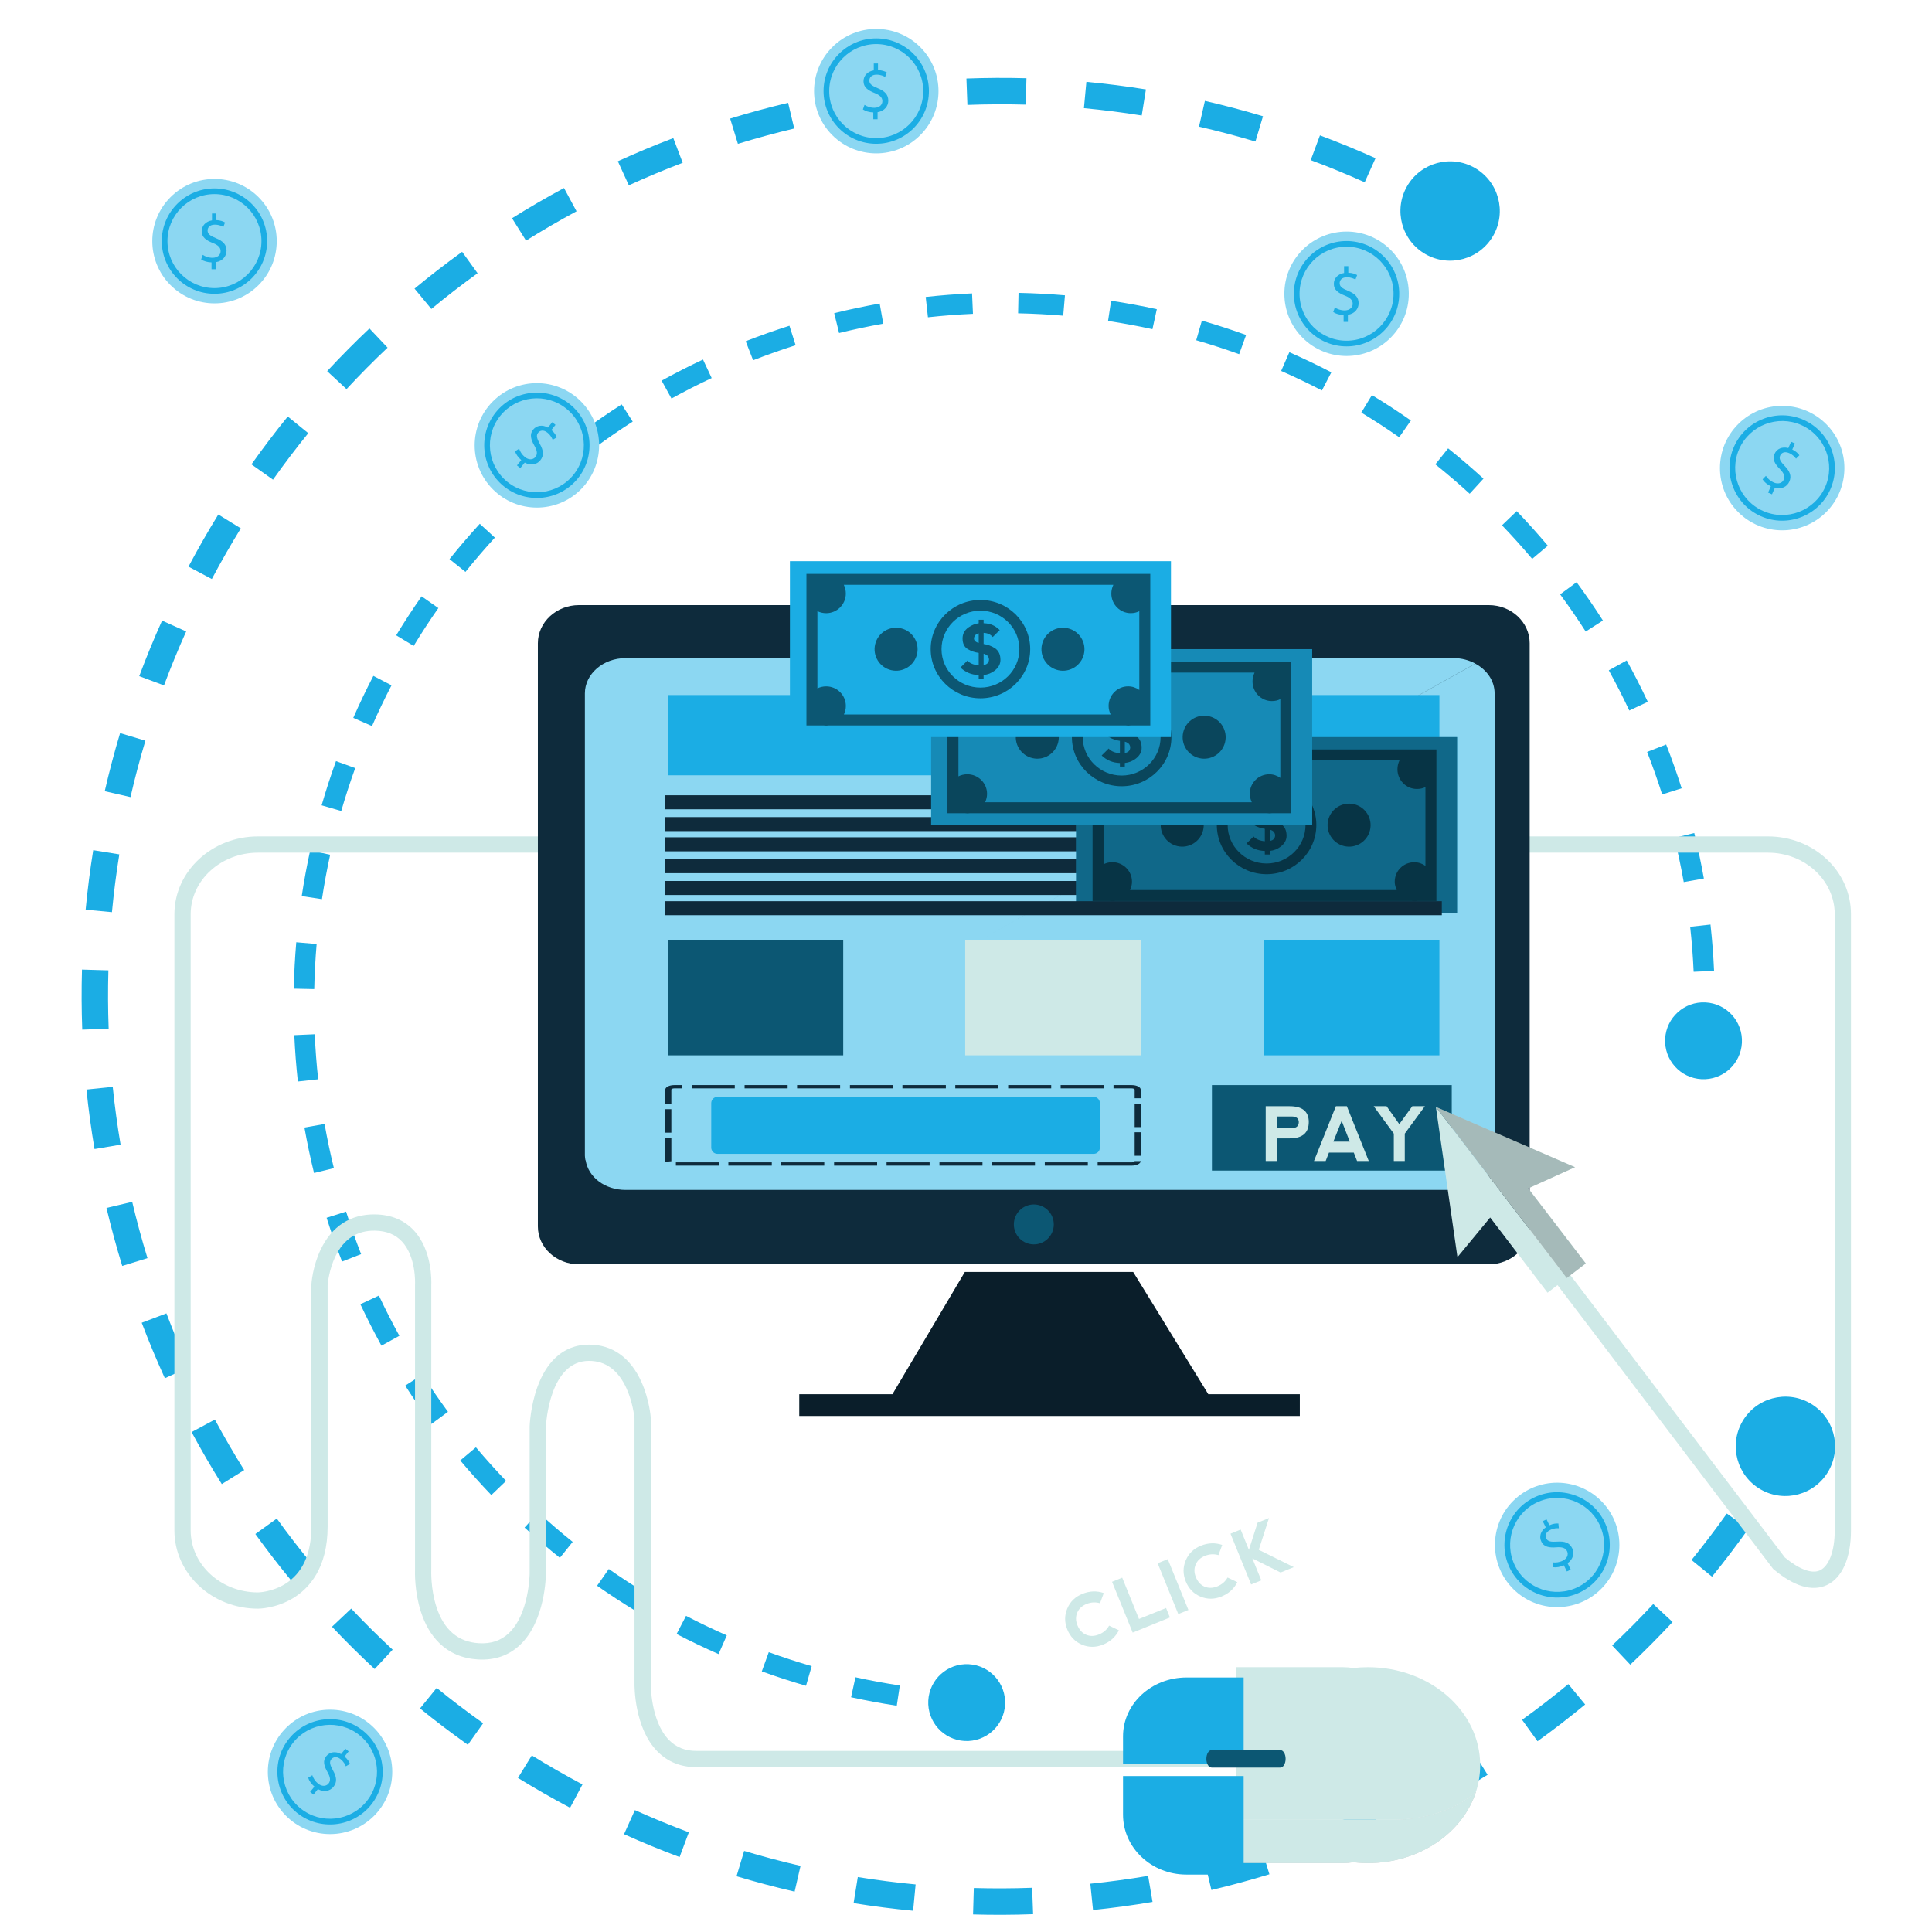 <?xml version="1.0" encoding="UTF-8" standalone="no"?>
<!-- Created with Inkscape (http://www.inkscape.org/) -->

<svg
   width="1000"
   height="1000"
   viewBox="0 0 264.583 264.583"
   version="1.1"
   id="svg1"
   xml:space="preserve"
   xmlns="http://www.w3.org/2000/svg"
   xmlns:svg="http://www.w3.org/2000/svg"><defs
     id="defs1" /><g
     id="layer1"><g
       id="g11"
       transform="matrix(0.056,0,0,0.056,-2.276,-3.735)"
       style="fill:#1bade4;fill-opacity:1">
	<path
   style="fill:#1bade4;fill-opacity:1"
   d="m 4435.541,3618.686 c -12.43,21.691 -25.067,42.947 -37.837,63.663 l -54.848,-34.191 c 12.41,-20.131 24.188,-39.91 36.618,-61.601 z"
   id="path6" />
	<path
   style="fill:#1bade4;fill-opacity:1"
   d="m 4316.246,3805.451 c -28.268,39.821 -58.184,79.174 -88.916,116.964 l -50.135,-40.771 c 29.847,-36.702 58.901,-74.922 86.356,-113.599 z m -185.316,227.86 c -33.202,35.748 -68.023,70.845 -103.497,104.318 l -44.349,-46.999 c 34.445,-32.503 68.256,-66.583 100.496,-101.295 z m -213.807,201.721 c -37.637,31.085 -76.82,61.329 -116.459,89.893 l -37.779,-52.428 c 38.492,-27.736 76.539,-57.105 113.087,-87.29 z m -238.551,171.906 c -41.375,25.862 -84.164,50.694 -127.18,73.81 l -30.588,-56.924 c 41.778,-22.448 83.336,-46.566 123.517,-71.683 z m -258.889,139.127 c -44.387,20.234 -90.03,39.27 -135.663,56.578 l -22.917,-60.42 c 44.325,-16.813 88.661,-35.302 131.776,-54.958 z m -274.697,104.198 c -46.632,14.294 -94.345,27.238 -141.814,38.475 l -14.884,-62.884 c 46.112,-10.914 92.461,-23.488 137.759,-37.374 z m -285.809,67.646 c -48.103,8.125 -97.078,14.766 -145.567,19.737 l -6.59,-64.284 c 47.098,-4.829 94.669,-11.279 141.394,-19.171 z m -292.085,29.941 c -48.738,1.799 -98.144,2.005 -146.846,0.613 l 1.847,-64.594 c 47.298,1.352 95.281,1.151 142.617,-0.595 z m -293.388,-8.395 c -48.528,-4.587 -97.513,-10.847 -145.597,-18.607 l 10.296,-63.795 c 46.69,7.537 94.258,13.616 141.38,18.069 z m -289.823,-46.791 c -47.527,-10.926 -95.318,-23.584 -142.049,-37.625 l 18.596,-61.887 c 45.376,13.633 91.783,25.926 137.932,36.535 z m -281.304,-84.514 c -45.632,-17.055 -91.345,-35.865 -135.868,-55.911 l 26.53,-58.923 c 43.243,19.469 87.642,37.74 131.96,54.303 z m -267.784,-120.536 c -21.731,-11.532 -43.602,-23.598 -65.004,-35.862 -20.952,-12.006 -41.977,-24.501 -62.49,-37.139 l 33.896,-55.018 c 19.933,12.28 40.363,24.422 60.724,36.089 20.798,11.917 42.049,23.642 63.166,34.848 z m -212.612,-206.761 -37.388,52.706 c -39.828,-28.251 -79.189,-58.152 -116.991,-88.871 l 40.752,-50.15 c 36.714,29.834 74.943,58.874 113.627,86.315 z M 3378.016,512.466 c -43.264,-19.44 -87.673,-37.676 -131.998,-54.203 l 22.577,-60.549 c 45.638,17.017 91.364,35.794 135.907,55.808 z m -2377.181,3588.5 -43.96,47.364 c -35.761,-33.191 -70.87,-67.999 -104.352,-103.457 l 46.984,-44.365 c 32.511,34.43 66.603,68.228 101.328,100.458 z M 3110.757,412.833 c -45.386,-13.6 -91.802,-25.856 -137.959,-36.431 l 14.431,-62.989 c 47.535,10.89 95.337,23.514 142.076,37.519 z m -2305.89,3480.572 -49.81,41.167 c -31.109,-37.64 -61.372,-76.82 -89.95,-116.452 l 52.416,-37.795 c 27.75,38.484 57.136,76.53 87.344,113.08 z M 2832.738,349.14 c -46.705,-7.501 -94.272,-13.543 -141.381,-17.96 l 6.032,-64.339 c 48.513,4.549 97.498,10.771 145.595,18.496 z m -2194.911,3312.627 -54.786,34.269 c -25.877,-41.368 -50.726,-84.155 -73.858,-127.171 l 56.914,-30.606 c 22.466,41.778 46.599,83.333 71.73,123.508 z M 2549.054,322.538 c -47.301,-1.317 -95.281,-1.081 -142.607,0.699 l -2.43,-64.574 c 48.729,-1.834 98.133,-2.076 146.836,-0.719 z M 502.61,3410.344 l -58.791,26.823 c -20.244,-44.372 -39.295,-90.011 -56.622,-135.651 l 60.413,-22.936 c 16.832,44.332 35.336,88.664 55,131.764 z M 2264.149,333.252 c -47.098,4.864 -94.664,11.349 -141.376,19.273 l -10.807,-63.71 c 48.089,-8.158 97.056,-14.834 145.545,-19.842 z m -1862.836,2810.285 -61.778,18.958 c -14.307,-46.626 -27.266,-94.333 -38.515,-141.797 l 62.878,-14.903 c 10.928,46.107 23.517,92.451 37.415,137.742 z M 1982.922,380.963 c -46.103,10.947 -92.442,23.554 -137.731,37.472 l -18.983,-61.771 c 46.622,-14.327 94.326,-27.305 141.785,-38.574 z m -1647.4,2484.976 -63.715,10.782 c -8.139,-48.094 -14.793,-97.061 -19.78,-145.543 l 64.282,-6.612 c 4.843,47.093 11.307,94.657 19.213,141.373 z M 1710.167,464.787 c -44.31,16.843 -88.633,35.365 -131.737,55.052 l -26.847,-58.78 c 44.377,-20.269 90.007,-39.337 135.625,-56.676 z m -1403.816,2117.492 -64.577,2.404 c -1.814,-48.725 -2.035,-98.121 -0.66,-146.818 l 64.595,1.825 c -1.336,47.293 -1.12,95.268 0.642,142.589 z M 1450.547,583.377 c -41.766,22.483 -83.307,46.631 -123.47,71.776 l -34.291,-54.771 c 41.354,-25.892 84.127,-50.757 127.131,-73.905 z m -1136.143,1714.037 -64.337,-6.057 c 4.567,-48.511 10.807,-97.484 18.547,-145.558 l 63.799,10.271 c -7.515,46.681 -13.574,94.236 -18.009,141.344 z m 894.16,-1562.526 c -38.467,27.76 -76.495,57.158 -113.03,87.378 l -41.187,-49.794 c 37.625,-31.122 76.788,-61.396 116.401,-89.985 z m -848.839,1281.134 -62.983,-14.454 c 10.908,-47.535 23.548,-95.331 37.569,-142.058 l 61.895,18.571 c -13.614,45.375 -25.888,91.784 -36.481,137.941 z M 988.486,916.933 C 954.07,949.455 920.283,983.56 888.065,1018.301 L 840.684,974.36 c 33.18,-35.778 67.975,-70.901 103.419,-104.395 z m -546.8,825.907 -60.54,-22.599 c 17.036,-45.639 35.828,-91.356 55.856,-135.883 l 58.933,26.508 c -19.451,43.247 -37.703,87.649 -54.249,131.974 z m 352.845,-616.779 c -29.82,36.724 -58.847,74.967 -86.272,113.662 l -52.722,-37.367 c 28.238,-39.841 58.124,-79.215 88.828,-117.029 z m -235.863,356.627 -57.093,-30.27 c 11.662,-21.995 23.865,-44.126 36.271,-65.775 11.857,-20.692 24.198,-41.467 36.682,-61.747 l 55.031,33.874 c -12.129,19.706 -24.122,39.893 -35.645,60.002 -12.056,21.038 -23.915,42.543 -35.246,63.916 z"
   id="path7" />
	<path
   style="fill:#1bade4;fill-opacity:1"
   d="m 3603.269,554.88 -32.129,56.068 c -19.956,-11.435 -41.739,-23.474 -62.613,-34.56 l 30.39,-57.026 c 21.482,11.409 43.529,23.586 64.352,35.518 z"
   id="path8" />
	<g
   id="g9"
   style="fill:#1bade4;fill-opacity:1">
		<path
   style="fill:#1bade4;fill-opacity:1"
   d="m 4301.464,3543.346 c 33.353,-58.204 107.596,-78.355 165.799,-45.003 58.203,33.353 78.354,107.596 45.001,165.8 -33.352,58.202 -107.595,78.354 -165.798,45.001 -58.203,-33.353 -78.354,-107.596 -45.002,-165.798 z"
   id="path9" />
	</g>
	<g
   id="g10"
   style="fill:#1bade4;fill-opacity:1">
		<path
   style="fill:#1bade4;fill-opacity:1"
   d="m 3526.492,688.135 c 58.204,33.353 132.447,13.202 165.8,-45.001 33.353,-58.203 13.201,-132.447 -45.002,-165.8 -58.202,-33.352 -132.446,-13.2 -165.798,45.003 -33.353,58.202 -13.202,132.445 45,165.798 z"
   id="path10" />
	</g>
</g><path
       style="opacity:0.2;fill:#000000;stroke-width:0.056"
       d="m 190.779,249.215 -21.507,0.007 v 5.924 h 14.639 c 0.48,0 0.951,-0.04 1.409,-0.115 0.661,0.076 1.334,0.115 2.019,0.115 7.05,0 12.991,-4.144 14.802,-9.793 -4.263,4.057 -11.362,3.861 -11.362,3.861 z"
       id="path23" /><g
       id="g6"
       transform="matrix(0.056,0,0,0.056,-2.276,-3.735)"
       style="fill:#1bade4;fill-opacity:1">
	<path
   style="fill:#1bade4;fill-opacity:1"
   d="m 2403.784,4255.399 c -18.973,-1.018 -38.142,-2.354 -56.903,-3.965 l 4.398,-49.811 c 18.231,1.566 36.211,2.829 55.184,3.847 z"
   id="path1" />
	<path
   style="fill:#1bade4;fill-opacity:1"
   d="m 2233.719,4238.022 c -37.358,-5.668 -74.966,-12.638 -111.778,-20.715 l 10.716,-48.838 c 35.752,7.845 72.278,14.614 108.562,20.119 z m -221.97,-48.714 c -36.261,-10.496 -72.637,-22.337 -108.117,-35.194 l 17.035,-47.008 c 34.452,12.484 69.773,23.981 104.984,34.173 z m -213.827,-77.504 c -34.583,-15.184 -69.124,-31.728 -102.662,-49.172 l 23.073,-44.359 c 32.567,16.94 66.108,33.005 99.69,47.75 z m -201.841,-104.981 c -32.275,-19.585 -64.333,-40.505 -95.282,-62.18 l 28.683,-40.955 c 30.058,21.052 61.192,41.371 92.537,60.39 z m -186.274,-130.447 c -29.436,-23.626 -58.481,-48.536 -86.329,-74.042 l 33.77,-36.872 c 27.05,24.774 55.263,48.972 83.855,71.92 z m -167.641,-153.532 c -26.113,-27.245 -51.67,-55.707 -75.961,-84.595 l 38.27,-32.179 c 23.596,28.063 48.423,55.711 73.789,82.177 z m -146.253,-173.937 c -22.363,-30.409 -44.003,-61.938 -64.32,-93.712 l 42.124,-26.936 c 19.735,30.863 40.755,61.488 62.477,91.025 z M 973.527,3357.506 c -18.212,-33.051 -35.557,-67.118 -51.551,-101.255 l 45.276,-21.214 c 15.534,33.153 32.379,66.238 50.067,98.339 z m -96.348,-205.649 c -13.727,-35.129 -26.456,-71.156 -37.836,-107.083 l 47.667,-15.097 c 11.049,34.886 23.41,69.872 36.74,103.982 z m -68.578,-216.554 c -8.998,-36.644 -16.891,-74.075 -23.46,-111.254 l 49.238,-8.698 c 6.378,36.101 14.042,72.448 22.779,108.029 z m -39.545,-223.802 c -4.104,-37.469 -7.022,-75.605 -8.672,-113.349 l 49.952,-2.184 c 1.603,36.659 4.437,73.699 8.423,110.089 z m -9.947,-227.002 c 0.402,-19.031 1.125,-38.344 2.147,-57.403 1.001,-18.658 2.315,-37.536 3.905,-56.111 l 49.818,4.265 c -1.545,18.049 -2.822,36.393 -3.795,54.524 -0.994,18.52 -1.696,37.287 -2.087,55.78 z m 68.843,-218.9 -49.437,-7.484 c 5.654,-37.356 12.611,-74.965 20.675,-111.781 l 48.842,10.698 c -7.832,35.756 -14.588,72.283 -20.08,108.567 z m 3354.497,177.59 c -1.63,-36.663 -4.492,-73.699 -8.505,-110.08 l 49.699,-5.481 c 4.131,37.46 7.078,75.593 8.757,113.34 z M 875.183,2050.021 827.149,2036.137 c 10.483,-36.267 22.311,-72.646 35.154,-108.126 l 47.015,17.018 c -12.471,34.451 -23.955,69.776 -34.135,104.992 z m 3283.058,173.808 c -6.405,-36.096 -14.097,-72.436 -22.86,-108.011 l 48.549,-11.96 c 9.025,36.637 16.946,74.063 23.542,111.235 z M 950.374,1842.343 904.586,1822.258 c 15.177,-34.601 31.713,-69.153 49.148,-102.699 l 44.366,23.059 c -16.931,32.574 -32.989,66.126 -47.726,99.725 z m 3155.078,167.203 c -11.078,-34.884 -23.465,-69.856 -36.815,-103.945 l 46.558,-18.233 c 13.748,35.105 26.503,71.12 37.912,107.043 z m -3053.18,-363.275 -42.754,-25.924 c 19.575,-32.284 40.488,-64.351 62.158,-95.313 l 40.964,28.67 c -21.046,30.07 -41.357,61.214 -60.368,92.567 z m 2972.791,157.992 c -15.559,-33.143 -32.427,-66.214 -50.135,-98.296 l 43.774,-24.162 c 18.234,33.032 35.602,67.085 51.621,101.211 z m -2846.141,-338.964 -39.004,-31.284 c 23.612,-29.438 48.515,-58.492 74.018,-86.355 l 36.883,33.759 c -24.772,27.065 -48.962,55.286 -71.897,83.88 z m 2739.54,145.83 c -19.759,-30.85 -40.801,-61.46 -62.541,-90.978 l 40.26,-29.65 c 22.381,30.388 44.042,61.9 64.385,93.66 z m -2590.45,-308.719 -34.609,-36.087 c 27.236,-26.12 55.689,-51.684 84.57,-75.984 l 32.19,38.259 c -28.055,23.604 -55.694,48.439 -82.151,73.812 z m 2459.568,131.007 c -23.616,-28.045 -48.461,-55.675 -73.847,-82.123 l 36.073,-34.624 c 26.132,27.226 51.709,55.671 76.02,84.541 z m -2290.659,-273.121 -29.634,-40.272 c 30.398,-22.369 61.917,-44.016 93.681,-64.342 l 26.95,42.115 c -30.855,19.744 -61.47,40.771 -90.997,62.499 z m 2137.771,113.838 c -27.066,-24.753 -55.296,-48.931 -83.907,-71.86 l 31.269,-39.017 c 29.456,23.606 58.52,48.497 86.383,73.981 z m -1951.924,-232.757 -24.145,-43.784 c 33.036,-18.218 67.091,-35.57 101.219,-51.574 l 21.229,45.269 c -33.144,15.542 -66.218,32.395 -98.303,50.089 z m 1779.587,94.654 c -30.077,-21.032 -61.227,-41.328 -92.585,-60.325 l 25.907,-42.765 c 32.289,19.56 64.363,40.458 95.331,62.114 z M 1882.41,947.758 1864.195,901.194 c 35.111,-13.734 71.123,-26.474 107.036,-37.864 l 15.116,47.66 c -34.874,11.061 -69.843,23.431 -103.937,36.768 z m 1391.002,73.819 c -32.575,-16.914 -66.129,-32.956 -99.731,-47.679 l 20.067,-45.797 c 34.604,15.162 69.159,31.683 102.706,49.101 z M 2092.626,881.102 2080.684,832.549 c 36.644,-9.013 74.071,-16.92 111.24,-23.501 l 8.718,49.234 c -36.093,6.391 -72.434,14.068 -108.016,22.82 z m 978.37,51.788 c -34.455,-12.457 -69.785,-23.929 -105.008,-34.095 l 13.866,-48.039 c 36.274,10.47 72.658,22.283 108.143,35.113 z m -761.069,-90.27 -5.463,-49.701 c 37.467,-4.119 75.6,-7.051 113.34,-8.715 l 2.203,49.951 c -36.655,1.617 -73.692,4.465 -110.08,8.465 z m 549.035,29.063 c -35.758,-7.818 -72.289,-14.561 -108.576,-20.038 l 7.464,-49.44 c 37.361,5.641 74.973,12.582 111.792,20.632 z m -328.545,-38.809 1.038,-49.989 c 19.259,0.4 38.8,1.127 58.078,2.162 18.426,0.989 37.078,2.283 55.438,3.848 l -4.246,49.82 c -17.84,-1.52 -35.964,-2.778 -53.871,-3.739 -18.734,-1.007 -37.723,-1.713 -56.437,-2.102 z"
   id="path2" />
	<path
   style="fill:#1bade4;fill-opacity:1"
   d="m 4231.583,2613.315 -49.928,-2.679 c 0.965,-17.974 1.681,-36.87 2.073,-55.153 l 49.989,1.072 c -0.404,18.815 -1.115,37.787 -2.134,56.76 z"
   id="path3" />
	<g
   id="g4"
   style="fill:#1bade4;fill-opacity:1">
		<path
   style="fill:#1bade4;fill-opacity:1"
   d="m 2409.683,4136.55 c 51.83,2.781 91.604,47.066 88.823,98.896 -2.781,51.83 -47.066,91.604 -98.896,88.822 -51.829,-2.781 -91.603,-47.066 -88.822,-98.896 2.781,-51.829 47.066,-91.603 98.895,-88.822 z"
   id="path4" />
	</g>
	<g
   id="g5"
   style="fill:#1bade4;fill-opacity:1">
		<path
   style="fill:#1bade4;fill-opacity:1"
   d="m 4112.76,2606.947 c -2.781,51.83 36.993,96.115 88.823,98.896 51.83,2.781 96.115,-36.992 98.896,-88.823 2.781,-51.829 -36.993,-96.114 -88.823,-98.895 -51.83,-2.781 -96.114,36.993 -98.896,88.822 z"
   id="path5" />
	</g>
</g><path
       style="fill:#cee9e7;fill-opacity:1;stroke-width:0.056"
       d="M 165.988,242.01 H 95.379 c -2.149,0 -3.952,-0.729 -5.36,-2.166 -3.172,-3.238 -3.133,-8.972 -3.126,-9.366 v -36.215 c -0.027,-0.282 -0.236,-2.228 -1.094,-4.121 -1.135,-2.504 -2.865,-3.773 -5.141,-3.773 -5.411,0 -5.879,8.598 -5.898,9.019 v 20.102 c -7.2e-4,0.267 -0.059,6.502 -3.565,9.799 -1.532,1.44 -3.463,2.103 -5.741,1.969 -2.124,-0.125 -3.911,-0.887 -5.314,-2.266 -1.093,-1.075 -1.935,-2.514 -2.501,-4.276 -0.891,-2.77 -0.815,-5.447 -0.802,-5.78 v -39.027 l 0.002,-0.033 c 0.002,-0.035 0.182,-3.731 -1.787,-5.848 -0.908,-0.976 -2.12,-1.464 -3.707,-1.491 -2.443,-0.041 -4.264,1.144 -5.411,3.525 -0.867,1.801 -1.044,3.668 -1.065,3.92 v 33.057 c 0,5.763 -2.584,8.53 -4.752,9.835 -2.345,1.412 -4.689,1.428 -4.788,1.428 -6.311,1.1e-4 -11.445,-4.807 -11.445,-10.715 V 125.205 c 0,-5.877 5.136,-10.659 11.45,-10.659 h 206.777 c 3.031,0 5.88,1.097 8.021,3.088 2.164,2.012 3.355,4.701 3.355,7.571 v 84.383 c 0,3.772 -1.204,6.499 -3.302,7.481 -0.996,0.466 -2.128,0.516 -3.364,0.147 -1.202,-0.358 -2.514,-1.126 -3.901,-2.283 l -0.097,-0.081 -0.076,-0.101 -30.476,-40.112 1.773,-1.347 30.399,40.01 c 2,1.643 3.701,2.264 4.8,1.75 1.246,-0.583 2.02,-2.677 2.02,-5.465 V 125.205 c 0,-4.65 -4.105,-8.433 -9.15,-8.433 H 35.335 c -5.086,0 -9.223,3.783 -9.223,8.433 v 84.383 c 0,4.681 4.135,8.488 9.218,8.488 0.014,0 1.895,-0.029 3.715,-1.155 2.388,-1.479 3.599,-4.13 3.599,-7.882 v -33.132 l 0.002,-0.034 c 0.006,-0.097 0.157,-2.401 1.253,-4.713 1.531,-3.23 4.119,-4.906 7.486,-4.849 2.198,0.038 3.984,0.782 5.308,2.211 2.52,2.72 2.394,6.975 2.371,7.449 v 39.016 l -0.001,0.027 c -10e-4,0.024 -0.108,2.555 0.712,5.07 1.018,3.119 2.973,4.785 5.81,4.952 1.663,0.098 2.998,-0.348 4.081,-1.364 2.808,-2.634 2.868,-8.13 2.868,-8.186 V 195.348 l 6.1e-4,-0.018 c 0.004,-0.11 0.1,-2.735 1.068,-5.398 0.591,-1.626 1.387,-2.935 2.366,-3.892 1.288,-1.258 2.867,-1.897 4.691,-1.897 3.203,0 5.691,1.777 7.195,5.138 1.07,2.39 1.257,4.752 1.264,4.851 l 0.003,0.042 v 36.338 c -9.5e-4,0.05 -0.065,5.171 2.495,7.78 0.986,1.004 2.217,1.493 3.764,1.493 h 70.609 z"
       id="path15" /><g
       id="g88"
       transform="translate(-225.491)"><polygon
         style="fill:#0e2b3c;fill-opacity:1"
         points="3219.329,3529.32 3219.329,3476.32 2995.488,3476.32 2811.756,3177.32 2400.214,3177.32 2223.178,3476.32 1995.329,3476.32 1995.329,3529.32 "
         id="polygon87"
         transform="matrix(0.056,0,0,0.056,223.215,-3.735)" /><polygon
         style="opacity:0.3;fill:#000000;fill-opacity:1"
         points="3219.329,3529.32 3219.329,3476.32 2995.488,3476.32 2811.756,3177.32 2400.214,3177.32 2223.178,3476.32 1995.329,3476.32 1995.329,3529.32 "
         id="polygon88"
         transform="matrix(0.056,0,0,0.056,223.215,-3.735)" /><path
         style="fill:#0e2b3c;fill-opacity:1;stroke-width:0.056"
         d="m 434.975,167.961 c 0,2.879 -2.515,5.184 -5.598,5.184 H 304.764 c -3.082,0 -5.614,-2.304 -5.614,-5.184 V 88.087 c 0,-2.879 2.532,-5.22 5.614,-5.22 h 124.614 c 3.082,0 5.598,2.34 5.598,5.22 z"
         id="path84" /><circle
         transform="rotate(-22.5)"
         style="fill:#0c5773;fill-opacity:1;stroke-width:0.056"
         cx="274.959"
         cy="295.39"
         id="circle84"
         r="2.735" /><path
         id="path86"
         style="fill:#8cd7f2;fill-opacity:1;stroke-width:0.056"
         d="m 427.537,90.889 -121.847,67.986 c 0.358,2.345 2.651,4.083 5.479,4.083 h 113.404 c 3.082,0 5.601,-2.042 5.601,-4.702 V 94.955 c 6e-5,-1.72 -1.052,-3.22 -2.637,-4.066 z m -2.964,-0.761 H 311.169 c -3.082,0 -5.58,2.169 -5.58,4.828 v 63.301 c 0,0.219 0.046,0.434 0.078,0.644 L 427.534,90.873 c -0.866,-0.462 -1.872,-0.746 -2.961,-0.746 z" /></g><rect
       x="91.443"
       y="95.186"
       style="fill:#1bade4;fill-opacity:1;stroke-width:0.056"
       width="105.681"
       height="10.99"
       id="rect16" /><rect
       x="91.443"
       y="128.714"
       style="fill:#0c5773;fill-opacity:1;stroke-width:0.056"
       width="24.034"
       height="15.812"
       id="rect17" /><rect
       x="132.181"
       y="128.714"
       style="fill:#cee9e7;fill-opacity:1;stroke-width:0.056"
       width="24.034"
       height="15.812"
       id="rect18" /><rect
       x="173.089"
       y="128.714"
       style="fill:#1bade4;fill-opacity:1;stroke-width:0.056"
       width="24.034"
       height="15.812"
       id="rect19" /><path
       style="fill:#0e2b3c;fill-opacity:1;stroke-width:0.056"
       d="m 154.988,159.631 h -4.668 V 159.18 h 4.668 c 0.217,0 0.4,-0.077 0.4,-0.169 l 0.827,-0.002 v 0.002 c 0,0.342 -0.551,0.621 -1.227,0.621 z m -6.012,0 h -5.895 V 159.18 h 5.895 z m -7.24,0 h -5.895 V 159.18 h 5.895 z m -7.188,0 H 128.654 V 159.18 h 5.895 z m -7.239,0 h -5.895 V 159.18 h 5.895 z m -7.188,0 h -5.895 V 159.18 h 5.895 v 0.451 z m -7.239,0 h -5.895 V 159.18 h 5.895 z m -7.188,0 H 99.748 V 159.18 h 5.947 z m -7.24,0 H 92.56 V 159.18 h 5.895 z m -7.329,-0.529 c -0.009,-0.03 -0.013,-0.061 -0.013,-0.092 v -3.16 h 0.827 v 3.16 c 0,0.007 0.001,0.014 0.003,0.02 z m 65.09,-0.826 h -0.827 v -3.217 h 0.827 z m -64.277,-3.16 h -0.827 v -3.217 h 0.827 z m 64.277,-0.762 h -0.827 v -3.217 h 0.827 z M 91.939,151.195 h -0.827 v -1.975 c 0,-0.342 0.551,-0.621 1.227,-0.621 h 1.1 v 0.451 h -1.1 c -0.217,0 -0.4,0.077 -0.4,0.169 z m 64.277,-0.79 h -0.827 v -1.185 c 0,-0.092 -0.183,-0.169 -0.4,-0.169 h -2.496 v -0.451 h 2.496 c 0.677,0 1.227,0.278 1.227,0.621 z m -5.068,-1.354 h -5.895 v -0.451 h 5.895 z m -7.188,0 h -5.895 v -0.451 h 5.895 z m -7.24,0 h -5.895 v -0.451 h 5.895 z m -7.188,0 h -5.947 v -0.451 h 5.947 z m -7.24,0 h -5.895 v -0.451 h 5.895 z m -7.239,0 h -5.895 v -0.451 h 5.895 z m -7.188,0 h -5.895 v -0.451 h 5.895 z m -7.24,0 h -5.895 v -0.451 h 5.895 z"
       id="path19" /><rect
       x="165.97"
       y="148.599"
       style="fill:#0c5773;fill-opacity:1;stroke-width:0.056"
       width="32.844"
       height="11.713"
       id="rect20" /><rect
       x="91.112"
       y="108.911"
       style="fill:#0e2b3c;fill-opacity:1;stroke-width:0.056"
       width="106.342"
       height="1.919"
       id="rect21" /><rect
       x="91.112"
       y="111.9"
       style="fill:#0e2b3c;fill-opacity:1;stroke-width:0.056"
       width="106.342"
       height="1.919"
       id="rect22" /><rect
       x="91.112"
       y="114.667"
       style="fill:#0e2b3c;fill-opacity:1;stroke-width:0.056"
       width="106.342"
       height="1.919"
       id="rect23" /><rect
       x="91.112"
       y="117.662"
       style="fill:#0e2b3c;fill-opacity:1;stroke-width:0.056"
       width="106.342"
       height="1.919"
       id="rect24" /><rect
       x="91.112"
       y="120.65"
       style="fill:#0e2b3c;fill-opacity:1;stroke-width:0.056"
       width="106.342"
       height="1.919"
       id="rect25" /><g
       id="g84"
       transform="translate(-259.03)"><rect
         x="406.394"
         y="100.943"
         style="fill:#1bade4;fill-opacity:1;stroke-width:0.056"
         width="52.184"
         height="24.091"
         id="rect72" /><path
         style="fill:#0c5773;fill-opacity:1;stroke-width:0.056"
         d="m 432.486,119.721 c -3.758,0 -6.815,-3.02 -6.815,-6.733 0,-3.712 3.057,-6.733 6.815,-6.733 3.758,0 6.815,3.02 6.815,6.733 0,3.712 -3.057,6.733 -6.815,6.733 z m 0,-11.999 c -2.939,0 -5.331,2.363 -5.331,5.266 0,2.904 2.391,5.267 5.331,5.267 2.939,0 5.331,-2.363 5.331,-5.267 0,-2.904 -2.391,-5.266 -5.331,-5.266 z"
         id="path72" /><path
         style="fill:#0c5773;fill-opacity:1;stroke-width:0.056"
         d="m 432.918,109.439 c 0.49,0.025 0.882,0.101 1.177,0.228 0.368,0.158 0.712,0.395 1.033,0.712 l -0.961,0.949 c -0.301,-0.357 -0.717,-0.547 -1.249,-0.569 v 1.528 c 0.57,0.076 1.09,0.27 1.561,0.584 0.496,0.332 0.744,0.862 0.744,1.59 0,0.569 -0.264,1.06 -0.793,1.471 -0.445,0.345 -0.949,0.544 -1.513,0.598 v 0.493 h -0.672 v -0.484 c -0.525,-0.025 -0.973,-0.117 -1.345,-0.275 -0.448,-0.19 -0.833,-0.443 -1.153,-0.759 l 0.961,-0.949 c 0.307,0.364 0.82,0.582 1.537,0.655 v -1.708 c -0.538,-0.073 -1.034,-0.244 -1.489,-0.512 -0.48,-0.285 -0.72,-0.775 -0.72,-1.471 0,-0.629 0.274,-1.136 0.821,-1.518 0.451,-0.313 0.914,-0.498 1.388,-0.555 v -0.489 h 0.672 v 0.484 z m -0.672,1.381 c -0.253,0.063 -0.429,0.177 -0.528,0.342 -0.16,0.269 -0.16,0.498 0,0.688 0.099,0.117 0.275,0.215 0.528,0.294 z m 0.672,2.795 v 1.556 c 0.311,-0.06 0.519,-0.179 0.624,-0.356 0.157,-0.269 0.157,-0.538 0,-0.807 -0.106,-0.177 -0.314,-0.308 -0.624,-0.394 z"
         id="path73" /><circle
         transform="rotate(-76.714)"
         style="fill:#0c5773;fill-opacity:1;stroke-width:0.056"
         cx="-13.244"
         cy="435.636"
         id="circle74"
         r="2.945" /><circle
         transform="rotate(-76.714)"
         style="fill:#0c5773;fill-opacity:1;stroke-width:0.056"
         cx="-7.993"
         cy="457.877"
         id="circle75"
         r="2.945" /><path
         style="fill:#0c5773;fill-opacity:1;stroke-width:0.056"
         d="m 408.654,102.634 v 20.762 h 2.373 c 0.112,0 0.227,0.023 0.343,0.023 0.116,0 0.23,-0.023 0.343,-0.023 h 40.671 c 0.112,0 0.227,0.023 0.343,0.023 0.116,0 0.231,-0.023 0.343,-0.023 h 2.674 V 102.634 Z m 45.587,15.943 c -0.445,-0.311 -0.955,-0.494 -1.532,-0.494 -1.481,0 -2.673,1.183 -2.673,2.664 0,0.417 0.104,0.756 0.274,1.145 h -36.522 c 0.17,-0.39 0.265,-0.729 0.265,-1.145 0,-1.481 -1.208,-2.673 -2.69,-2.673 -0.431,0 -0.871,0.111 -1.205,0.291 v -10.583 c 0.334,0.18 0.775,0.282 1.205,0.282 1.481,0 2.686,-1.231 2.686,-2.712 0,-0.426 -0.096,-0.826 -0.273,-1.216 h 36.909 c -0.177,0.39 -0.276,0.79 -0.276,1.216 0,1.481 1.183,2.697 2.664,2.697 0.426,0 0.834,-0.085 1.168,-0.261 v 10.788 z"
         id="path75" /><rect
         x="406.394"
         y="100.943"
         style="opacity:0.4;fill:#000000;fill-opacity:1;stroke-width:0.056"
         width="52.184"
         height="24.091"
         id="rect84" /><rect
         x="386.547"
         y="88.898"
         style="fill:#1bade4;fill-opacity:1;stroke-width:0.056"
         width="52.184"
         height="24.091"
         id="rect75" /><path
         style="fill:#0c5773;fill-opacity:1;stroke-width:0.056"
         d="m 412.639,107.676 c -3.758,0 -6.815,-3.02 -6.815,-6.733 0,-3.712 3.057,-6.733 6.815,-6.733 3.758,0 6.815,3.02 6.815,6.733 6e-5,3.712 -3.057,6.733 -6.815,6.733 z m 0,-11.999 c -2.939,0 -5.331,2.363 -5.331,5.266 0,2.904 2.391,5.267 5.331,5.267 2.939,0 5.331,-2.363 5.331,-5.267 0,-2.904 -2.391,-5.266 -5.331,-5.266 z"
         id="path76" /><path
         style="fill:#0c5773;fill-opacity:1;stroke-width:0.056"
         d="m 413.071,97.394 c 0.49,0.025 0.882,0.101 1.177,0.228 0.368,0.158 0.712,0.395 1.033,0.712 l -0.961,0.949 c -0.301,-0.357 -0.717,-0.547 -1.249,-0.569 v 1.528 c 0.57,0.076 1.09,0.27 1.561,0.584 0.496,0.332 0.744,0.862 0.744,1.59 0,0.569 -0.264,1.06 -0.793,1.471 -0.445,0.345 -0.949,0.544 -1.513,0.598 v 0.493 h -0.672 v -0.484 c -0.525,-0.025 -0.973,-0.117 -1.345,-0.275 -0.448,-0.19 -0.833,-0.443 -1.153,-0.759 l 0.961,-0.949 c 0.307,0.364 0.82,0.582 1.537,0.655 v -1.708 c -0.538,-0.073 -1.034,-0.244 -1.489,-0.512 -0.48,-0.285 -0.72,-0.775 -0.72,-1.471 0,-0.629 0.274,-1.136 0.821,-1.518 0.451,-0.313 0.914,-0.498 1.388,-0.555 v -0.489 h 0.672 v 0.484 z m -0.672,1.381 c -0.253,0.063 -0.429,0.177 -0.528,0.342 -0.16,0.269 -0.16,0.498 0,0.688 0.099,0.117 0.275,0.215 0.528,0.294 z m 0.672,2.795 v 1.556 c 0.311,-0.06 0.519,-0.179 0.624,-0.356 0.157,-0.269 0.157,-0.538 0,-0.807 -0.106,-0.177 -0.314,-0.308 -0.624,-0.394 z"
         id="path77" /><circle
         transform="rotate(-76.714)"
         style="fill:#0c5773;fill-opacity:1;stroke-width:0.056"
         cx="-6.08"
         cy="413.551"
         id="circle78"
         r="2.945" /><circle
         transform="rotate(-76.714)"
         style="fill:#0c5773;fill-opacity:1;stroke-width:0.056"
         cx="-0.83"
         cy="435.792"
         id="circle79"
         r="2.945" /><path
         style="fill:#0c5773;fill-opacity:1;stroke-width:0.056"
         d="m 388.783,90.611 v 20.762 h 2.397 c 0.112,0 0.227,0.023 0.343,0.023 0.116,0 0.23,-0.023 0.343,-0.023 h 40.671 c 0.112,0 0.227,0.023 0.343,0.023 0.116,0 0.23,-0.023 0.343,-0.023 h 2.651 V 90.611 Z m 45.587,15.92 c -0.445,-0.311 -0.943,-0.494 -1.52,-0.494 -1.481,0 -2.667,1.194 -2.667,2.676 0,0.417 0.11,0.767 0.279,1.157 h -36.522 c 0.17,-0.39 0.265,-0.74 0.265,-1.157 0,-1.481 -1.22,-2.679 -2.702,-2.679 -0.431,0 -0.883,0.105 -1.217,0.286 V 95.737 c 0.334,0.18 0.787,0.282 1.217,0.282 1.481,0 2.692,-1.22 2.692,-2.701 0,-0.426 -0.09,-0.815 -0.267,-1.205 h 36.909 c -0.177,0.39 -0.276,0.779 -0.276,1.205 0,1.481 1.171,2.692 2.653,2.692 0.426,0 0.822,-0.09 1.156,-0.267 v 10.788 z"
         id="path79" /><rect
         x="386.547"
         y="88.898"
         style="opacity:0.2;fill:#000000;fill-opacity:1;stroke-width:0.056"
         width="52.184"
         height="24.091"
         id="rect83" /><rect
         x="367.208"
         y="76.852"
         style="fill:#1bade4;fill-opacity:1;stroke-width:0.056"
         width="52.184"
         height="24.091"
         id="rect79" /><path
         style="fill:#0c5773;fill-opacity:1;stroke-width:0.056"
         d="m 393.3,95.63 c -3.758,0 -6.815,-3.02 -6.815,-6.733 0,-3.712 3.057,-6.733 6.815,-6.733 3.758,0 6.815,3.02 6.815,6.733 0,3.712 -3.057,6.733 -6.815,6.733 z m 0,-11.999 c -2.939,0 -5.331,2.363 -5.331,5.266 0,2.904 2.391,5.267 5.331,5.267 2.939,0 5.331,-2.363 5.331,-5.267 0,-2.904 -2.391,-5.266 -5.331,-5.266 z"
         id="path80" /><path
         style="fill:#0c5773;fill-opacity:1;stroke-width:0.056"
         d="m 393.733,85.348 c 0.49,0.025 0.882,0.101 1.177,0.228 0.368,0.158 0.712,0.395 1.033,0.712 l -0.961,0.949 c -0.301,-0.357 -0.717,-0.547 -1.249,-0.569 v 1.528 c 0.57,0.076 1.09,0.27 1.561,0.584 0.496,0.332 0.744,0.862 0.744,1.59 0,0.569 -0.264,1.06 -0.793,1.471 -0.445,0.345 -0.949,0.544 -1.513,0.598 v 0.493 h -0.672 v -0.484 c -0.525,-0.025 -0.973,-0.117 -1.345,-0.275 -0.448,-0.19 -0.833,-0.443 -1.153,-0.759 l 0.961,-0.949 c 0.307,0.364 0.82,0.582 1.537,0.655 v -1.708 c -0.538,-0.073 -1.034,-0.244 -1.489,-0.512 -0.48,-0.285 -0.72,-0.775 -0.72,-1.471 0,-0.629 0.274,-1.136 0.821,-1.518 0.451,-0.313 0.914,-0.498 1.388,-0.555 v -0.489 h 0.672 v 0.484 z m -0.672,1.381 c -0.253,0.063 -0.429,0.177 -0.528,0.342 -0.16,0.269 -0.16,0.498 0,0.688 0.099,0.117 0.275,0.215 0.528,0.294 z m 0.672,2.795 v 1.556 c 0.311,-0.06 0.519,-0.179 0.624,-0.356 0.157,-0.269 0.157,-0.538 0,-0.807 -0.106,-0.177 -0.314,-0.308 -0.624,-0.394 z"
         id="path81" /><circle
         transform="rotate(-76.714)"
         style="fill:#0c5773;fill-opacity:1;stroke-width:0.056"
         cx="1.2"
         cy="391.962"
         id="circle82"
         r="2.945" /><circle
         transform="rotate(-76.714)"
         style="fill:#0c5773;fill-opacity:1;stroke-width:0.056"
         cx="6.451"
         cy="414.203"
         id="circle83"
         r="2.945" /><path
         style="fill:#0c5773;fill-opacity:1;stroke-width:0.056"
         d="m 369.469,78.589 v 20.762 h 2.373 c 0.112,0 0.227,0.023 0.343,0.023 0.116,0 0.23,-0.023 0.343,-0.023 h 40.671 c 0.112,0 0.227,0.023 0.343,0.023 0.116,0 0.231,-0.023 0.343,-0.023 h 2.674 V 78.589 Z m 45.587,15.898 c -0.445,-0.311 -0.955,-0.494 -1.532,-0.494 -1.481,0 -2.673,1.206 -2.673,2.687 0,0.417 0.104,0.778 0.274,1.168 h -36.522 c 0.17,-0.39 0.265,-0.751 0.265,-1.168 0,-1.481 -1.208,-2.684 -2.69,-2.684 -0.431,0 -0.871,0.1 -1.205,0.28 V 83.692 c 0.334,0.18 0.775,0.282 1.205,0.282 1.481,0 2.686,-1.208 2.686,-2.69 0,-0.426 -0.096,-0.804 -0.273,-1.193 h 36.909 c -0.177,0.39 -0.276,0.768 -0.276,1.193 0,1.481 1.183,2.686 2.664,2.686 0.426,0 0.834,-0.096 1.168,-0.272 v 10.788 z"
         id="path83" /></g><rect
       x="91.112"
       y="123.417"
       style="fill:#0e2b3c;fill-opacity:1;stroke-width:0.056"
       width="106.342"
       height="1.919"
       id="rect26" /><path
       style="fill:#1bade4;fill-opacity:1;stroke-width:0.056"
       d="m 150.627,157.158 c 0,0.473 -0.377,0.857 -0.843,0.857 H 98.246 c -0.465,0 -0.843,-0.384 -0.843,-0.857 v -6.086 c 0,-0.473 0.377,-0.857 0.843,-0.857 h 51.538 c 0.465,0 0.843,0.384 0.843,0.857 z"
       id="path26" /><g
       id="g29"
       transform="matrix(0.056,0,0,0.056,-2.276,-3.735)"
       style="fill:#cee9e7;fill-opacity:1">
	<path
   d="m 3135.921,2905.959 v -134.033 h 58.439 c 31.273,0 46.911,12.867 46.911,38.602 0,26.688 -15.607,40.031 -46.822,40.031 h -31.722 v 55.4 z m 26.807,-80.42 h 37.529 c 10.782,-0.179 16.322,-5.094 16.621,-14.744 -0.299,-8.815 -5.75,-13.402 -16.353,-13.76 h -37.798 v 28.504 z"
   id="path27"
   style="fill:#cee9e7;fill-opacity:1" />
	<path
   d="m 3253.96,2905.959 53.613,-134.033 h 26.807 l 53.523,133.943 -28.504,0.09 -8.042,-20.552 h -60.762 l -8.042,20.552 z m 67.731,-98.291 -20.373,50.933 h 40.21 z"
   id="path28"
   style="fill:#cee9e7;fill-opacity:1" />
	<path
   d="m 3400.056,2771.926 h 31.453 l 31.096,43.784 31.811,-43.784 h 30.738 l -49.145,67.017 v 67.017 h -26.807 v -67.017 z"
   id="path29"
   style="fill:#cee9e7;fill-opacity:1" />
</g><g
       id="g65"
       transform="matrix(0.056,0,0,0.056,-2.276,-3.735)"
       style="fill:#cee9e7;fill-opacity:1">
	<path
   style="fill:#cee9e7;fill-opacity:1"
   d="m 2686.597,4088.755 c -16.703,-7.007 -28.675,-19.424 -35.916,-37.251 -7.029,-17.462 -7.027,-34.551 0.01,-51.265 7.034,-16.711 19.327,-28.635 36.878,-35.763 17.716,-7.197 35.162,-7.854 52.341,-1.971 l -9.193,24.855 c -11.135,-3.193 -22.166,-2.569 -33.094,1.869 -11.126,4.585 -18.696,11.711 -22.709,21.378 -4.015,9.668 -3.835,19.882 0.537,30.645 4.739,11.512 11.91,19.271 21.512,23.281 9.6,4.008 19.976,3.749 31.124,-0.78 11.148,-4.529 19.446,-11.725 24.891,-21.589 l 23.922,11.405 c -8.156,16.173 -21.12,27.867 -38.891,35.085 -17.57,7.075 -34.71,7.109 -51.411,0.101 z"
   id="path61" />
	<path
   style="fill:#cee9e7;fill-opacity:1"
   d="m 2785.009,3924.896 41.026,101 66.229,-26.902 9.416,23.178 -91.065,36.991 -50.441,-124.179 z"
   id="path62" />
	<path
   style="fill:#cee9e7;fill-opacity:1"
   d="m 2871.65,3889.606 24.754,-10.055 50.475,124.262 -24.754,10.055 z"
   id="path63" />
	<path
   style="fill:#cee9e7;fill-opacity:1"
   d="m 2976.266,3971.092 c -16.702,-7.007 -28.674,-19.424 -35.915,-37.251 -7.03,-17.461 -7.027,-34.55 0.01,-51.264 7.035,-16.711 19.328,-28.634 36.878,-35.764 17.717,-7.195 35.164,-7.852 52.342,-1.97 l -9.193,24.854 c -11.135,-3.192 -22.166,-2.568 -33.094,1.871 -11.125,4.584 -18.695,11.71 -22.71,21.377 -4.014,9.668 -3.834,19.881 0.538,30.645 4.739,11.512 11.91,19.271 21.512,23.281 9.6,4.009 19.976,3.749 31.124,-0.78 11.148,-4.528 19.445,-11.724 24.891,-21.587 l 23.921,11.404 c -8.155,16.173 -21.119,27.867 -38.89,35.086 -17.571,7.073 -34.711,7.106 -51.412,0.098 z"
   id="path64" />
	<path
   style="fill:#cee9e7;fill-opacity:1"
   d="m 3049.842,3817.321 24.835,-10.088 20.177,49.672 21.216,-66.486 27.899,-11.333 -25.056,77.69 85.68,42.353 -32.286,13.115 -68.979,-34.477 21.791,53.645 -24.835,10.088 z"
   id="path65" />
</g><g
       id="g24"
       transform="translate(-305.027)"><polygon
         style="fill:#cee9e7;fill-opacity:1"
         points="3825.17,3228.023 3872.132,3192.109 3552.09,2773.626 3604.821,3141.067 3684.838,3044.133 "
         id="polygon16"
         transform="matrix(0.056,0,0,0.056,302.751,-3.735)" /><polygon
         style="fill:#cee9e7;fill-opacity:1"
         points="3918.713,3156.485 3872.132,3192.109 3552.09,2773.626 3892.511,2921.052 3778.001,2972.885 "
         id="polygon17"
         transform="matrix(0.056,0,0,0.056,302.751,-3.735)" /></g><polygon
       style="opacity:0.2;fill:#000000"
       points="3918.713,3156.485 3872.132,3192.109 3552.09,2773.626 3892.511,2921.052 3778.001,2972.885 "
       id="polygon23"
       transform="matrix(0.056,0,0,0.056,-2.276,-3.735)" /><g
       id="g23"
       transform="translate(-305.027)"><path
         style="opacity:1;fill:#cee9e7;fill-opacity:1;stroke-width:0.056"
         d="m 495.806,249.215 -21.507,0.007 v 5.924 h 14.639 c 0.48,0 0.951,-0.04 1.409,-0.115 0.661,0.076 1.334,0.115 2.019,0.115 7.05,0 12.991,-4.144 14.802,-9.793 -4.263,4.057 -11.362,3.861 -11.362,3.861 z"
         id="path17" /><path
         style="fill:#cee9e7;fill-opacity:1;stroke-width:0.056"
         d="m 492.366,228.318 c -0.684,0 -1.358,0.04 -2.019,0.115 -0.459,-0.075 -0.929,-0.115 -1.409,-0.115 h -14.639 v 20.905 l 21.507,-0.007 c 0,0 7.099,0.195 11.362,-3.861 0.369,-1.152 0.567,-2.367 0.567,-3.622 -5e-5,-7.409 -6.881,-13.414 -15.37,-13.414 z"
         id="path18" /><g
         id="g21"
         transform="matrix(0.056,0,0,0.056,302.751,-3.735)"
         style="fill:#1bade4;fill-opacity:1">
	<path
   style="fill:#1bade4;fill-opacity:1"
   d="m 3082,4169 h -140 c -85.604,0 -155,64.405 -155,143.853 V 4380 h 295 z"
   id="path20" />
	<path
   style="fill:#1bade4;fill-opacity:1"
   d="m 2787,4410 v 94.51 c 0,80.904 69.396,146.49 155,146.49 h 140 v -241 z"
   id="path21" />
</g><path
         style="fill:#0c5773;fill-opacity:1;stroke-width:0.056"
         d="m 481.09,240.869 c 0,0.668 -0.324,1.197 -0.724,1.197 h -9.407 c -0.4,0 -0.724,-0.529 -0.724,-1.197 v 0 c 0,-0.668 0.324,-1.197 0.724,-1.197 h 9.407 c 0.4,0 0.724,0.529 0.724,1.197 z"
         id="path22" /></g><g
       id="g72"
       transform="translate(-287.926)"><circle
         transform="rotate(-45)"
         style="fill:#8cd7f2;fill-opacity:1;stroke-width:0.056"
         cx="201.015"
         cy="247.719"
         id="circle25"
         r="8.521" /><path
         style="fill:#1bade4;fill-opacity:1;stroke-width:0.056"
         d="m 317.295,40.232 c -3.978,0 -7.215,-3.237 -7.215,-7.215 0,-3.978 3.236,-7.215 7.215,-7.215 3.978,0 7.215,3.236 7.215,7.215 0,3.978 -3.237,7.215 -7.215,7.215 z m 0,-13.651 c -3.549,0 -6.437,2.887 -6.437,6.437 0,3.549 2.887,6.437 6.437,6.437 3.549,0 6.437,-2.887 6.437,-6.437 0,-3.549 -2.887,-6.437 -6.437,-6.437 z"
         id="path25" /><path
         style="fill:#1bade4;fill-opacity:1;stroke-width:0.056"
         d="m 316.893,36.874 v -0.939 c -0.539,-0.009 -1.097,-0.177 -1.423,-0.409 l 0.223,-0.623 c 0.335,0.223 0.818,0.4 1.339,0.4 0.66,0 1.107,-0.381 1.107,-0.911 0,-0.511 -0.363,-0.828 -1.051,-1.107 -0.948,-0.372 -1.534,-0.8 -1.534,-1.609 0,-0.772 0.549,-1.358 1.404,-1.497 v -0.939 h 0.577 v 0.902 c 0.558,0.019 0.939,0.167 1.209,0.325 l -0.232,0.614 c -0.195,-0.112 -0.577,-0.316 -1.172,-0.316 -0.716,0 -0.986,0.428 -0.986,0.8 0,0.484 0.344,0.725 1.153,1.06 0.958,0.391 1.441,0.874 1.441,1.702 0,0.735 -0.511,1.423 -1.469,1.581 v 0.967 z"
         id="path30" /><circle
         transform="rotate(-45)"
         style="fill:#8cd7f2;fill-opacity:1;stroke-width:0.056"
         cx="305.545"
         cy="362.443"
         id="circle31"
         r="8.521" /><path
         style="fill:#1bade4;fill-opacity:1;stroke-width:0.056"
         d="m 472.333,47.439 c -3.978,0 -7.215,-3.237 -7.215,-7.215 0,-3.978 3.236,-7.215 7.215,-7.215 3.978,0 7.215,3.236 7.215,7.215 0,3.978 -3.236,7.215 -7.215,7.215 z m 0,-13.651 c -3.549,0 -6.437,2.887 -6.437,6.437 0,3.549 2.887,6.437 6.437,6.437 3.549,0 6.437,-2.887 6.437,-6.437 0,-3.549 -2.887,-6.437 -6.437,-6.437 z"
         id="path31" /><path
         style="fill:#1bade4;fill-opacity:1;stroke-width:0.056"
         d="m 471.931,44.081 v -0.939 c -0.539,-0.009 -1.097,-0.177 -1.423,-0.409 l 0.223,-0.623 c 0.335,0.223 0.818,0.4 1.339,0.4 0.66,0 1.107,-0.381 1.107,-0.911 0,-0.511 -0.363,-0.828 -1.051,-1.107 -0.948,-0.372 -1.534,-0.8 -1.534,-1.609 0,-0.772 0.549,-1.358 1.404,-1.497 v -0.939 h 0.577 v 0.902 c 0.558,0.019 0.939,0.167 1.209,0.325 l -0.232,0.614 c -0.195,-0.112 -0.577,-0.316 -1.172,-0.316 -0.716,0 -0.986,0.428 -0.986,0.8 0,0.484 0.344,0.725 1.153,1.06 0.958,0.391 1.441,0.874 1.441,1.702 0,0.735 -0.511,1.423 -1.469,1.581 v 0.967 z"
         id="path32" /><circle
         transform="rotate(-45)"
         style="fill:#8cd7f2;fill-opacity:1;stroke-width:0.056"
         cx="279.625"
         cy="297.276"
         id="circle33"
         r="8.521" /><path
         style="fill:#1bade4;fill-opacity:1;stroke-width:0.056"
         d="m 407.924,19.688 c -3.978,0 -7.215,-3.237 -7.215,-7.215 0,-3.978 3.236,-7.215 7.215,-7.215 3.978,0 7.215,3.236 7.215,7.215 0,3.978 -3.237,7.215 -7.215,7.215 z m 0,-13.651 c -3.549,0 -6.437,2.887 -6.437,6.437 0,3.549 2.887,6.437 6.437,6.437 3.549,0 6.437,-2.887 6.437,-6.437 0,-3.549 -2.887,-6.437 -6.437,-6.437 z"
         id="path33" /><path
         style="fill:#1bade4;fill-opacity:1;stroke-width:0.056"
         d="m 407.522,16.33 v -0.939 c -0.539,-0.009 -1.097,-0.177 -1.423,-0.409 l 0.223,-0.623 c 0.335,0.223 0.818,0.4 1.339,0.4 0.66,0 1.107,-0.381 1.107,-0.911 0,-0.511 -0.363,-0.828 -1.051,-1.107 -0.948,-0.372 -1.534,-0.8 -1.534,-1.609 0,-0.772 0.549,-1.358 1.404,-1.497 V 8.695 h 0.577 v 0.902 c 0.558,0.019 0.939,0.167 1.209,0.325 l -0.232,0.614 c -0.195,-0.112 -0.577,-0.316 -1.172,-0.316 -0.716,0 -0.986,0.428 -0.986,0.8 0,0.484 0.344,0.725 1.153,1.06 0.958,0.391 1.441,0.874 1.441,1.702 0,0.735 -0.511,1.423 -1.469,1.581 v 0.967 h -0.586 z"
         id="path34" /><circle
         transform="rotate(-45)"
         style="fill:#8cd7f2;fill-opacity:1;stroke-width:0.056"
         cx="330.846"
         cy="421.505"
         id="circle35"
         r="8.521" /><path
         style="fill:#1bade4;fill-opacity:1;stroke-width:0.056"
         d="m 529.067,70.689 c -3.637,-1.612 -5.284,-5.883 -3.671,-9.52 1.612,-3.637 5.883,-5.284 9.52,-3.672 3.637,1.612 5.284,5.883 3.672,9.52 -1.612,3.637 -5.883,5.284 -9.52,3.672 z m 5.533,-12.48 c -3.245,-1.438 -7.054,0.031 -8.493,3.276 -1.438,3.245 0.031,7.055 3.276,8.493 3.245,1.438 7.055,-0.031 8.493,-3.276 1.438,-3.245 -0.031,-7.054 -3.276,-8.493 z"
         id="path37" /><path
         style="fill:#1bade4;fill-opacity:1;stroke-width:0.056"
         d="m 530.06,67.456 0.381,-0.859 c -0.489,-0.227 -0.931,-0.606 -1.135,-0.951 l 0.457,-0.479 c 0.216,0.34 0.586,0.697 1.062,0.908 0.604,0.268 1.166,0.1 1.381,-0.385 0.207,-0.468 0.004,-0.904 -0.512,-1.437 -0.716,-0.724 -1.079,-1.353 -0.751,-2.092 0.313,-0.706 1.052,-1.019 1.89,-0.8 l 0.381,-0.859 0.527,0.234 -0.366,0.825 c 0.503,0.243 0.791,0.534 0.973,0.787 l -0.461,0.467 c -0.133,-0.181 -0.399,-0.523 -0.943,-0.764 -0.655,-0.29 -1.074,-0.009 -1.225,0.332 -0.196,0.442 0.021,0.802 0.624,1.436 0.717,0.745 0.963,1.383 0.628,2.14 -0.298,0.672 -1.044,1.093 -1.984,0.85 l -0.392,0.884 z"
         id="path41" /><circle
         transform="rotate(-45)"
         style="fill:#8cd7f2;fill-opacity:1;stroke-width:0.056"
         cx="204.781"
         cy="503.989"
         id="circle47"
         r="8.521" /><path
         style="fill:#1bade4;fill-opacity:1;stroke-width:0.056"
         d="m 504.344,218.046 c -3.572,1.751 -7.903,0.27 -9.654,-3.301 -1.751,-3.572 -0.27,-7.903 3.301,-9.654 3.572,-1.752 7.903,-0.27 9.654,3.301 1.751,3.572 0.27,7.903 -3.301,9.654 z m -6.01,-12.257 c -3.187,1.563 -4.508,5.426 -2.945,8.613 1.563,3.187 5.426,4.508 8.613,2.945 3.187,-1.563 4.508,-5.426 2.945,-8.613 -1.563,-3.187 -5.426,-4.508 -8.613,-2.945 z"
         id="path66" /><path
         style="fill:#1bade4;fill-opacity:1;stroke-width:0.056"
         d="m 502.505,215.208 -0.414,-0.843 c -0.488,0.229 -1.063,0.324 -1.458,0.259 l -0.074,-0.658 c 0.399,0.053 0.911,-10e-4 1.378,-0.231 0.593,-0.291 0.826,-0.829 0.592,-1.305 -0.225,-0.459 -0.69,-0.583 -1.431,-0.531 -1.015,0.084 -1.73,-0.043 -2.086,-0.769 -0.34,-0.693 -0.105,-1.46 0.602,-1.962 l -0.414,-0.843 0.518,-0.254 0.397,0.81 c 0.509,-0.229 0.917,-0.263 1.229,-0.24 l 0.061,0.653 c -0.224,-0.014 -0.657,-0.03 -1.191,0.232 -0.643,0.315 -0.697,0.818 -0.533,1.152 0.213,0.434 0.628,0.5 1.502,0.444 1.032,-0.071 1.679,0.15 2.043,0.893 0.323,0.66 0.167,1.503 -0.623,2.066 l 0.426,0.868 z"
         id="path67" /><circle
         transform="rotate(-45)"
         style="fill:#8cd7f2;fill-opacity:1;stroke-width:0.056"
         cx="212.457"
         cy="298.713"
         id="circle68"
         r="8.521" /><path
         style="fill:#1bade4;fill-opacity:1;stroke-width:0.056"
         d="m 356.936,66.609 c -3.103,-2.489 -3.602,-7.039 -1.113,-10.142 2.489,-3.103 7.039,-3.602 10.142,-1.113 3.103,2.489 3.602,7.039 1.113,10.142 -2.489,3.103 -7.039,3.602 -10.142,1.113 z m 8.542,-10.648 c -2.768,-2.221 -6.827,-1.775 -9.048,0.993 -2.221,2.768 -1.775,6.828 0.993,9.048 2.768,2.221 6.828,1.775 9.048,-0.993 2.221,-2.768 1.775,-6.827 -0.993,-9.048 z"
         id="path68" /><path
         style="fill:#1bade4;fill-opacity:1;stroke-width:0.056"
         d="m 358.724,63.738 0.588,-0.733 c -0.415,-0.345 -0.745,-0.824 -0.854,-1.209 l 0.564,-0.346 c 0.121,0.384 0.388,0.824 0.794,1.15 0.515,0.413 1.102,0.395 1.433,-0.018 0.32,-0.399 0.235,-0.872 -0.127,-1.521 -0.507,-0.884 -0.696,-1.584 -0.19,-2.215 0.483,-0.602 1.277,-0.716 2.032,-0.289 l 0.588,-0.733 0.45,0.361 -0.564,0.704 c 0.424,0.364 0.628,0.718 0.739,1.01 l -0.565,0.333 c -0.083,-0.209 -0.252,-0.607 -0.716,-0.98 -0.559,-0.448 -1.037,-0.283 -1.269,0.007 -0.303,0.377 -0.185,0.781 0.236,1.548 0.503,0.904 0.577,1.584 0.059,2.229 -0.46,0.573 -1.289,0.79 -2.135,0.314 l -0.605,0.754 z"
         id="path69" /><circle
         style="fill:#8cd7f2;fill-opacity:1;stroke-width:0.056"
         cx="333.125"
         cy="242.655"
         r="8.521"
         id="circle70" /><path
         style="fill:#1bade4;fill-opacity:1;stroke-width:0.056"
         d="m 328.609,248.272 c -3.103,-2.489 -3.602,-7.039 -1.113,-10.142 2.489,-3.103 7.039,-3.602 10.142,-1.113 3.103,2.489 3.602,7.039 1.113,10.142 -2.489,3.103 -7.039,3.602 -10.142,1.113 z m 8.542,-10.648 c -2.768,-2.221 -6.827,-1.775 -9.048,0.993 -2.221,2.768 -1.775,6.828 0.993,9.048 2.768,2.221 6.828,1.775 9.048,-0.993 2.221,-2.768 1.775,-6.828 -0.993,-9.048 z"
         id="path70" /><path
         style="fill:#1bade4;fill-opacity:1;stroke-width:0.056"
         d="m 330.397,245.401 0.588,-0.733 c -0.415,-0.345 -0.745,-0.824 -0.854,-1.209 l 0.564,-0.346 c 0.121,0.384 0.388,0.824 0.794,1.15 0.515,0.413 1.102,0.395 1.433,-0.018 0.32,-0.399 0.235,-0.872 -0.127,-1.521 -0.507,-0.884 -0.696,-1.584 -0.19,-2.215 0.483,-0.602 1.277,-0.716 2.032,-0.289 l 0.588,-0.733 0.45,0.361 -0.564,0.704 c 0.424,0.364 0.628,0.718 0.739,1.01 l -0.565,0.333 c -0.083,-0.209 -0.252,-0.607 -0.716,-0.98 -0.559,-0.448 -1.037,-0.283 -1.269,0.007 -0.303,0.377 -0.185,0.781 0.236,1.548 0.503,0.904 0.577,1.584 0.059,2.229 -0.46,0.573 -1.289,0.79 -2.135,0.314 l -0.605,0.754 z"
         id="path71" /></g></g></svg>
